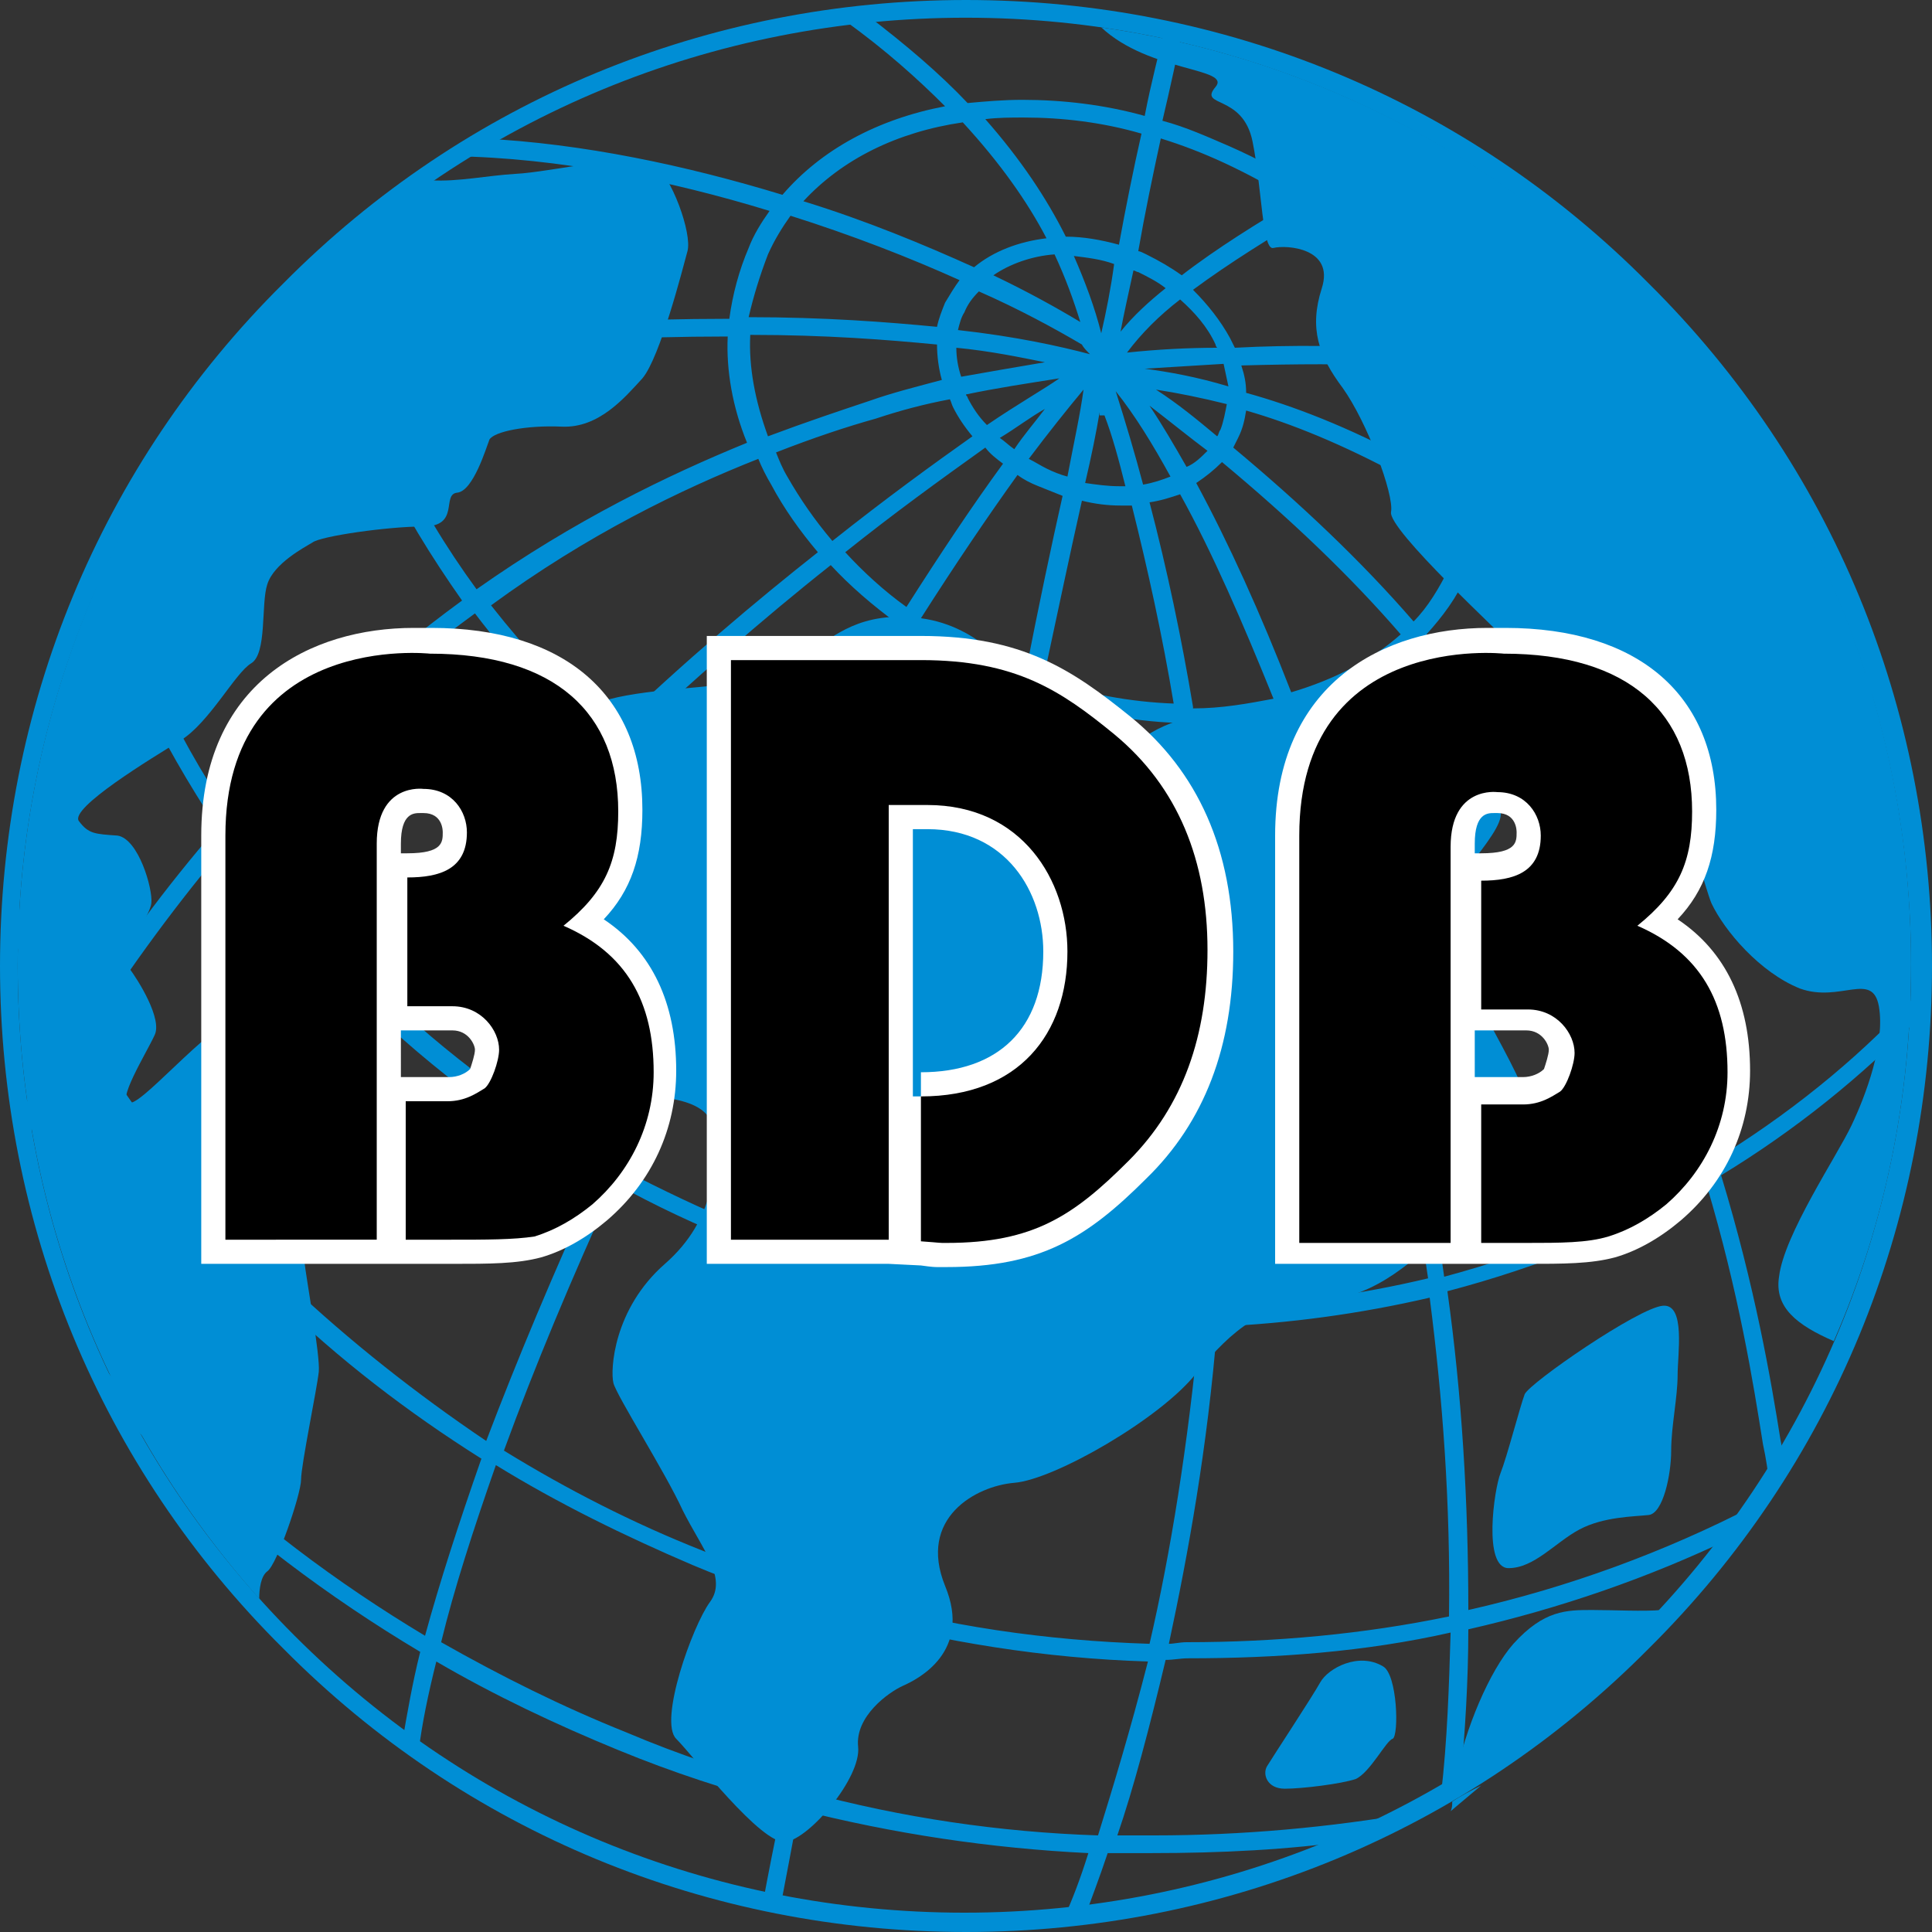 <?xml version="1.0" encoding="utf-8"?>
<!-- Generator: Adobe Illustrator 22.1.0, SVG Export Plug-In . SVG Version: 6.00 Build 0)  -->
<svg version="1.1" id="Layer_1" xmlns="http://www.w3.org/2000/svg" xmlns:xlink="http://www.w3.org/1999/xlink" x="0px" y="0px"
	 viewBox="0 0 120 120" style="enable-background:new 0 0 120 120;" xml:space="preserve">
<rect x="0" y="0" width="120" height="120" fill="#333333" stroke="none"/>
<style type="text/css">
	.st0{fill:#008ED5;}
	.st1{fill:#FFFFFF;}
</style>
<g>
	<g>
		<path class="st0" d="M71.7,114C71.7,114,71.7,114,71.7,114c-0.8,0-1.5,0-2.3,0c1-2.9,2-6.7,3-10.9c0.5,0,0.9-0.1,1.4-0.1
			c0,0,0,0,0,0c5.5,0,11-0.4,16.3-1.6c-0.1,3.3-0.2,6.7-0.6,10.1c0.4-0.2,0.8-0.4,1.2-0.7c0.3-3.2,0.5-6.4,0.5-9.6
			c5.7-1.3,11.2-3.2,16.4-5.7c0.5-0.6,1-1.3,1.4-2c-5.6,2.9-11.6,5.1-17.8,6.5c0-6.7-0.4-13.4-1.3-19.8c5.7-1.5,11.2-3.7,16.1-6.6
			c2,6.7,2.9,12.3,3.5,16.1c0.2,0.9,0.3,1.7,0.4,2.4c0.3-0.5,0.6-1,0.9-1.4c-0.1-0.4-0.1-0.8-0.2-1.2c-0.6-3.8-1.6-9.6-3.7-16.5
			c4.6-2.8,8.7-6.1,12.4-9.9c0-0.6,0.1-1.1,0.1-1.7c-3.5,3.9-7.6,7.3-12.2,10.2c-0.2,0.1-0.4,0.2-0.6,0.4c-1.6-5-3.7-10.5-6.8-16.2
			c6.7-3.2,12.5-7.7,17-13.3c-0.1-0.4-0.3-0.9-0.4-1.3C111.9,47,106,51.6,99.3,54.8c-2.8-5.1-6.3-10.3-10.7-15.4
			c1-1.1,1.9-2.3,2.5-3.7c2-4.4,1.6-9.6-1.2-14.7c-1.8-3.2-4.3-6-7.5-8.4c0.7-0.4,1.3-0.8,1.9-1.1l-0.6-1c-0.7,0.4-1.4,0.9-2.3,1.4
			c-1.5-1.1-3.2-2-5-2.8c-1.4-0.6-2.7-1.2-4.2-1.6c0.5-2.1,0.9-4,1.2-5.4c-0.4-0.1-0.7-0.2-1.1-0.2c-0.3,1.4-0.8,3.2-1.2,5.3
			c-2.5-0.7-5.1-1-7.6-1c-1.2,0-2.3,0.1-3.4,0.2c-1.7-1.8-3.8-3.6-6.3-5.5c-0.4,0-0.7,0.1-1.1,0.1l-0.2,0.3c2.5,1.8,4.5,3.6,6.2,5.3
			c-4.2,0.8-7.7,2.7-10.1,5.5c-5.9-1.8-12.4-3.2-18.7-3.5c-0.6,0.3-1.2,0.7-1.8,1.1c6.6,0.1,13.5,1.5,19.7,3.4
			c-0.5,0.7-1,1.5-1.3,2.3c-0.6,1.4-1,2.9-1.2,4.4c-5.7,0-12.7,0.3-21.1,1l0.1,1.1c8.4-0.7,15.3-1,20.9-1c-0.1,2.1,0.3,4.4,1.2,6.6
			c-4.9,2-10.7,4.8-16.8,9.1c-1.9-2.6-3.6-5.4-5-8.4c-2-4.1-3.4-8.4-4.1-12.7c-0.3,0.3-0.7,0.6-1,0.9c0.8,4.2,2.2,8.3,4.1,12.3
			c1.4,3,3.2,5.9,5.1,8.6c-5.2,3.8-10,8.2-14.5,13.2c-1.7-2.5-3.2-5.2-4.5-8c-1.3-2.8-2.4-5.6-3.3-8.4c-0.2,0.5-0.5,1-0.7,1.5
			c0.8,2.5,1.8,5,3,7.4c1.4,2.9,3,5.7,4.8,8.4c-3.2,3.7-6.1,7.6-8.8,11.9c-1.4-2.3-2.6-4.7-3.7-7.1c-0.1-0.2-0.2-0.5-0.3-0.7
			c-0.1,0.8-0.1,1.6-0.1,2.4c1.1,2.2,2.2,4.4,3.5,6.5c-1,1.6-1.9,3.2-2.9,4.8c0.1,0.6,0.2,1.2,0.3,1.8c1-1.9,2.1-3.8,3.2-5.6
			c3.4,5.5,7.6,10.6,12.4,15.2c3.9,3.8,8.2,7.1,12.8,10c-1.4,4-2.6,7.7-3.5,11c-5.5-3.3-10.7-7.2-15.3-11.7C9.2,87.9,7.3,86,5.6,84
			c0.5,1.2,1.1,2.4,1.7,3.6c1,1,1.9,2,3,3c4.8,4.6,10.1,8.6,15.8,12c-0.5,2-0.8,3.8-1.1,5.5c0.3,0.3,0.7,0.5,1,0.7
			c0.2-1.7,0.6-3.6,1.1-5.6c3.6,2.1,7.4,3.9,11.3,5.5c3.4,1.4,6.8,2.5,10.2,3.4c-0.5,2.3-0.9,4.4-1.2,6c0.4,0.1,0.7,0.2,1.1,0.2
			c0.3-1.6,0.7-3.6,1.1-5.9c5.9,1.5,11.9,2.4,18,2.7c-0.5,1.6-1,2.9-1.5,4c0.4,0,0.9-0.1,1.3-0.1c0.4-1.1,0.9-2.4,1.4-3.9
			c0.9,0,1.8,0,2.7,0c0,0,0,0,0,0c4.3,0,8.5-0.2,12.7-0.8c1.2-0.5,2.4-1.1,3.6-1.7C82.6,113.5,77.2,114,71.7,114z M71.4,102.1
			c-6.4-0.2-12.7-1.1-18.9-2.9c1.2-5.7,2.6-12.3,4-18.9c5.4,1.3,10.8,1.7,16.4,1.7c0,0,0,0,0,0c0.5,0,1.1,0.2,1.6,0.2
			C73.8,89.7,72.7,96.5,71.4,102.1z M76,61.1c0.1,0,0.2-0.1,0.3-0.1c0,0,0,0,0,0c2.9,0,5.7-0.2,8.5-0.6c1.5,5.5,2.9,12,3.9,19
			c-4.2,1-8.5,1.6-12.9,1.8C76.2,74.5,76.3,67.7,76,61.1z M76.2,60c-0.1,0-0.2,0-0.3,0c-0.3-5.1-0.8-10.1-1.7-15.1
			c1.9,0,3.6-0.2,5.3-0.6c1.5,3.9,2.9,8.1,4.2,12.4c0.2,0.9,0.5,1.7,0.7,2.7C81.8,59.7,79,60,76.2,60z M75,28
			c-0.4,0.4-0.8,0.8-1.3,1c-0.8-1.4-1.5-2.6-2.3-3.8C72.7,26.2,73.8,27.1,75,28z M71.8,24.2c1.3,0.2,2.8,0.5,4.4,0.9
			c-0.1,0.5-0.2,1.1-0.4,1.6c-0.1,0.1-0.1,0.3-0.2,0.4C74.4,26.1,73.2,25.1,71.8,24.2z M79.1,43.4c-1.6,0.3-3.2,0.6-5,0.6
			c0,0,0,0,0,0c0,0,0-0.1,0-0.1c-0.7-4.2-1.6-8.5-2.7-12.7c0.7-0.1,1.3-0.3,1.9-0.5C75.3,34.3,77.2,38.7,79.1,43.4z M63.2,29.5
			c0.4,0.3,0.8,0.5,1.3,0.7c0.5,0.2,1,0.4,1.5,0.6c-0.7,3.1-1.5,6.9-2.3,11c-0.7-0.2-1.3-0.5-1.9-0.8c-1.6-0.7-3.1-1.6-4.6-2.6
			C59.3,35.1,61.4,32,63.2,29.5z M63,27.9c-0.3-0.2-0.6-0.5-0.9-0.7c1-0.6,1.9-1.3,2.8-1.8C64.3,26.2,63.6,27,63,27.9z M64.5,43.3
			c2.8,0.9,5.7,1.5,8.6,1.6c0.8,5,1.4,10,1.7,15.1c-4.5-0.1-9-0.8-13.4-2C62.5,52.7,63.6,47.8,64.5,43.3z M72.9,43.7
			c-2.7-0.1-5.4-0.6-8.1-1.5c0.9-4.2,1.7-8,2.4-11.1c0.8,0.2,1.6,0.3,2.4,0.3l0,0c0.2,0,0.5,0,0.7,0C71.3,35.4,72.2,39.5,72.9,43.7z
			 M66.3,29.6c-0.4-0.1-0.9-0.3-1.3-0.5c-0.4-0.2-0.7-0.4-1.1-0.6c1.2-1.6,2.4-3.1,3.4-4.3C67.1,25.7,66.7,27.5,66.3,29.6z
			 M61.3,26.4c-0.5-0.5-0.9-1.1-1.2-1.7c0-0.1-0.1-0.1-0.1-0.2c1.9-0.4,3.9-0.7,5.8-1C64.8,24.2,63.2,25.1,61.3,26.4z M62.3,28.8
			c-1.9,2.6-3.9,5.6-6,8.9c-1.4-1-2.7-2.2-3.8-3.4c3-2.4,5.9-4.5,8.7-6.5C61.5,28.2,61.9,28.5,62.3,28.8z M56.6,39.4
			c1.5,1,3,1.9,4.7,2.6c0.7,0.3,1.4,0.6,2.2,0.9c-1,4.6-2.1,9.6-3.2,14.8c-1.9-0.6-3.8-1.2-5.7-2c-2.1-0.8-4-1.8-6-2.8
			C51.3,48,54,43.5,56.6,39.4z M54.2,56.8c1.9,0.8,3.9,1.4,5.8,2c-0.2,1-0.4,1.9-0.6,2.9c-1.2,5.8-2.5,11.7-3.8,17.5
			c-3.1-0.8-6.2-1.8-9.3-3c-2.7-1.1-5.2-2.3-7.7-3.6c1.8-3.9,3.8-7.9,5.9-12c1.2-2.2,2.3-4.4,3.5-6.5C50.1,55,52.1,55.9,54.2,56.8z
			 M60.5,61.9c0.2-0.9,0.4-1.9,0.6-2.8c4.5,1.2,9.1,1.9,13.7,2c0.3,6.7,0.2,13.2-0.3,20c-0.6,0-1.1-0.1-1.7-0.1c0,0,0,0,0,0
			c-5.4,0-10.8-0.5-16.1-1.7C58,73.5,59.3,67.7,60.5,61.9z M74.3,30c0.6-0.4,1.1-0.8,1.6-1.3c4.2,3.5,7.9,7,11.1,10.7
			c-1.8,1.6-4.1,2.8-6.8,3.6C78.3,38.1,76.3,33.7,74.3,30z M71.1,22.9c1.7-0.1,3.3-0.2,4.9-0.3c0.1,0.5,0.2,0.9,0.3,1.4
			C74.3,23.4,72.6,23.1,71.1,22.9z M70,21.9c0.9-1.2,2-2.3,3.3-3.3c0.9,0.8,1.7,1.7,2.2,2.8c0,0,0,0.1,0.1,0.2
			C73.8,21.6,71.9,21.7,70,21.9z M69.6,20.6c0.2-1.1,0.5-2.4,0.8-3.8c0.1,0,0.2,0.1,0.3,0.1c0.6,0.3,1.2,0.6,1.7,1
			C71.4,18.7,70.4,19.6,69.6,20.6z M72.7,29.6c-0.5,0.2-1.1,0.4-1.7,0.5c-0.5-1.9-1.1-3.9-1.7-5.8C70.5,25.8,71.6,27.6,72.7,29.6z
			 M69.9,30.2c-0.1,0-0.3,0-0.4,0c-0.7,0-1.4-0.1-2.1-0.2c0.4-1.7,0.7-3.2,0.9-4.4c0,0.1,0,0.1,0,0.2l0.3,0
			C69.1,27.1,69.5,28.6,69.9,30.2z M68.4,20.7c-0.4-1.6-1-3.2-1.7-4.8c0.8,0.1,1.7,0.2,2.5,0.5C69,17.9,68.7,19.4,68.4,20.7z
			 M67.1,20c-1.5-0.9-3.3-1.9-5.4-2.9c1-0.7,2.4-1.2,3.8-1.3C66.2,17.3,66.7,18.7,67.1,20z M67.2,21.4L67.2,21.4
			c0.1,0.2,0.3,0.4,0.5,0.6c0,0,0,0,0,0c-1.9-0.5-4.6-1.1-8.2-1.5c0.1-0.4,0.2-0.8,0.4-1.1c0.2-0.5,0.5-0.9,0.9-1.3
			C63.3,19.2,65.5,20.4,67.2,21.4z M64.9,22.5c-1.8,0.3-3.5,0.6-5.2,0.9c-0.2-0.6-0.3-1.2-0.3-1.8C61.5,21.8,63.4,22.2,64.9,22.5z
			 M60.4,27.1c-2.4,1.7-5.3,3.8-8.7,6.5c-1.1-1.3-2-2.6-2.8-4c-0.3-0.5-0.5-1-0.7-1.5c2.3-0.9,4.4-1.6,6.2-2.1
			c1.5-0.5,3-0.9,4.6-1.2c0.1,0.2,0.1,0.3,0.2,0.5C59.5,25.9,59.9,26.5,60.4,27.1z M55.7,38.7c-2.6,4.1-5.3,8.7-8,13.7
			c-3.2-1.8-6.2-3.9-8.9-6.2c4.2-3.9,8.5-7.7,12.8-11.1C52.8,36.4,54.2,37.6,55.7,38.7z M47.1,53.4c-1.2,2.1-2.3,4.3-3.5,6.6
			c-2.1,4.1-4.1,8.1-5.9,12c-5.2-3-10-6.5-14.2-10.6c4.4-4.7,9.3-9.6,14.4-14.3C40.7,49.4,43.8,51.5,47.1,53.4z M38.2,73.5
			c2.5,1.4,5.1,2.6,7.8,3.7c3.1,1.3,6.3,2.3,9.4,3.1c-1.4,6.6-2.8,12.9-4,18.7c-2.6-0.8-5.3-1.7-7.8-2.7c-4.3-1.7-8.4-3.8-12.3-6.2
			C33.2,84.9,35.5,79.4,38.2,73.5z M90,100.4c-5.3,1.1-10.8,1.6-16.3,1.6c0,0,0,0,0,0c-0.4,0-0.8,0.1-1.1,0.1
			c1.2-5.6,2.4-12.2,3-19.7c4.5-0.2,8.9-0.8,13.2-1.8C89.6,86.8,90.1,93.4,90,100.4z M105.6,72.7c-5,2.9-10.3,5.1-15.9,6.6
			c-0.9-6.6-2.3-12.9-3.8-18.9c4.5-0.8,8.9-2.1,12.9-4C101.9,62.1,104.1,67.7,105.6,72.7z M98.2,55.3c-4,1.8-8.2,3.1-12.7,3.8
			c-1.5-5.4-3.2-10.5-4.9-15.1c2.8-0.8,5.2-2.1,7.1-3.8C92,45.3,95.5,50.4,98.2,55.3z M88.9,21.6c2.6,4.7,3,9.6,1.1,13.7
			c-0.6,1.2-1.3,2.4-2.2,3.3c-3.2-3.7-7-7.3-11.2-10.8c0.1-0.2,0.2-0.4,0.3-0.6c0.3-0.6,0.4-1.1,0.5-1.7c2.8,0.8,6,2.1,9.7,4.1
			l0.5-1c-3.9-2.1-7.3-3.4-10.2-4.2c0-0.6-0.1-1.1-0.3-1.7c3.5-0.1,6.6-0.1,8.8,0l0.1-1.1c-2.3-0.1-5.6-0.2-9.3,0
			c-0.1-0.2-0.2-0.4-0.3-0.6c-0.6-1.1-1.4-2.1-2.3-3c2.3-1.7,4.9-3.3,7.1-4.6C84.6,15.6,87.1,18.4,88.9,21.6z M72.1,8.6
			c1.3,0.4,2.6,0.9,3.9,1.5c1.5,0.7,3,1.5,4.4,2.4c-2.2,1.3-4.8,2.9-7,4.6c-0.7-0.5-1.4-0.9-2.2-1.3c-0.2-0.1-0.4-0.2-0.5-0.2
			C71.1,13.3,71.6,10.9,72.1,8.6z M63.6,7.3c2.4,0,4.9,0.3,7.3,1c-0.5,2.2-1,4.7-1.4,6.9c-1.1-0.3-2.2-0.5-3.3-0.5
			c-1.2-2.4-2.8-4.8-5-7.3C62,7.3,62.8,7.3,63.6,7.3z M59.8,7.6c2.3,2.5,4,4.9,5.2,7.2c-1.7,0.2-3.3,0.8-4.5,1.8
			c-3.1-1.4-6.7-2.9-10.6-4.1C52.3,9.9,55.7,8.2,59.8,7.6z M47.7,15.8c0.4-0.9,0.9-1.7,1.4-2.4c3.8,1.2,7.4,2.6,10.5,4
			c-0.3,0.4-0.6,0.9-0.9,1.4c-0.2,0.5-0.4,1-0.5,1.5c-3.1-0.3-7-0.6-11.7-0.6C46.8,18.4,47.2,17.1,47.7,15.8z M46.6,20.8
			c4.7,0,8.5,0.3,11.6,0.6c0,0.7,0.1,1.5,0.3,2.2C57,24,55.4,24.4,54,24.9c-1.8,0.6-3.9,1.3-6.3,2.2C46.9,24.9,46.5,22.8,46.6,20.8z
			 M47.1,28.5c0.2,0.5,0.5,1.1,0.8,1.6c0.8,1.5,1.8,2.9,2.9,4.2c-3.8,3-8.2,6.7-12.9,11.2c-2.7-2.4-5.2-5.1-7.4-7.9
			C36.5,33.2,42.3,30.4,47.1,28.5z M29.5,38.1c2.2,2.9,4.7,5.6,7.5,8c-4.4,4.1-9.2,8.9-14.3,14.3c-2.8-2.8-5.4-5.9-7.6-9.1
			C19.5,46.3,24.3,41.9,29.5,38.1z M17.9,79.7c-4.8-4.6-9-9.8-12.5-15.4c2.7-4.3,5.7-8.3,8.8-12c2.3,3.2,4.8,6.3,7.6,9.1
			c-2,2.1-4,4.3-6,6.6l0.8,0.8c1.8-2.1,3.8-4.3,6-6.5c4.3,4.2,9.2,7.8,14.5,10.8c-2.7,5.9-5,11.4-6.9,16.4
			C25.9,86.6,21.7,83.3,17.9,79.7z M48.9,111c-3.4-0.9-6.7-2-10-3.4c-4-1.6-7.8-3.5-11.5-5.6c0.8-3.3,2-7,3.4-11
			c3.9,2.4,8,4.4,12.2,6.2c2.6,1.1,5.3,2,8,2.8C50.3,104.1,49.6,107.8,48.9,111z M68.2,114c-6.1-0.2-12.2-1.1-18.1-2.7
			c0.6-3.2,1.4-6.9,2.3-11c6.2,1.7,12.5,2.7,18.9,2.9C70.2,107.5,69.1,111.1,68.2,114z"/>
		<g>
			<path class="st0" d="M60,120c-16,0-31.1-6.2-42.4-17.6C6.2,91.1,0,76,0,60s6.2-31.1,17.6-42.4C28.9,6.2,44,0,60,0
				c16,0,31.1,6.2,42.4,17.6C113.8,28.9,120,44,120,60s-6.2,31.1-17.6,42.4C91.1,113.8,76,120,60,120z M60,1.1
				c-15.7,0-30.5,6.1-41.6,17.2C7.3,29.5,1.1,44.3,1.1,60s6.1,30.5,17.2,41.6c11.1,11.1,25.9,17.2,41.6,17.2
				c15.7,0,30.5-6.1,41.6-17.2c11.1-11.1,17.2-25.9,17.2-41.6s-6.1-30.5-17.2-41.6C90.5,7.3,75.7,1.1,60,1.1z"/>
		</g>
		<path class="st0" d="M37.9,67.9c3,0.2,6.2,0.2,6.4,2.3c0.2,2.1,0.2,5.5-3,8.3c-3.2,2.8-3.4,6.6-3.2,7.4c0.2,0.8,3.2,5.5,4.3,7.9
			c1.2,2.4,2.8,4.2,1.7,5.7c-1.1,1.5-3.2,7.4-2.1,8.5c1.1,1.1,5.3,6.6,6.8,6.4c1.5-0.2,4.7-4,4.5-5.9c-0.2-1.9,1.9-3.4,2.8-3.8
			c0.9-0.4,4.3-2.1,2.6-6.2c-1.7-4.2,1.9-6.2,4.3-6.4c2.5-0.2,9.1-4,11.3-6.8c2.3-2.8,4.2-4.3,7.7-4.5c3.6-0.2,6-2.8,7.7-4.2
			c1.7-1.3,6.2-4.9,5.3-7.9c-0.9-3-5.5-9.8-5.5-11.7c0-1.9,4.5-5.7,3.6-6.8c-0.9-1.1-6.8-4.9-7.6-4c-0.8,0.9,0.4-5.7,0.4-5.7
			L81.1,43l-6,1.3c0,0-3,0.4-4.5,1.9C69.1,47.7,63,42,63,42s-2-3.1-5.8-3.6c-3.8-0.5-5.4,1.2-6.7,1.9c-1.3,0.8-4.9,2.1-6.4,2.3
			c-1.5,0.2-6.6,0.4-7.7,1.5c-1.1,1.1-9.3,13.4-9.3,13.4L37.9,67.9z"/>
		<path class="st0" d="M75.5,5.4c-1.1,1.3,1.7,0.4,2.3,3.4c0.6,3,0.6,6.8,1.3,6.6c0.8-0.2,3.8,0,3,2.5c-0.8,2.5-0.2,4.2,1.3,6.2
			c1.5,2.1,3.2,6.6,3,7.7c-0.2,1.1,7,7.7,7.7,8.5c0.8,0.8,6.4,1.5,7.7,2.6c1.3,1.1,3.8,11.5,4.5,13.2c0.8,1.7,3,4.3,5.5,5.3
			c2.5,0.9,4.5-1.1,4.9,1.1c0.4,2.3-0.8,5.5-1.7,7.4c-0.9,1.9-4.2,6.8-4.5,9.4c-0.3,1.9,1.1,3,3.4,4c3.2-7.3,4.8-15.2,4.8-23.4
			c0-15.7-6.1-30.5-17.2-41.6C92.5,9.3,81,3.5,68.4,1.7C71.4,4.5,76.5,4.2,75.5,5.4z"/>
		<path class="st0" d="M103.3,81.1c-1.5,0.1-8.3,4.8-8.6,5.5c-0.3,0.8-1.1,3.9-1.5,4.9c-0.4,1-1.1,5.9,0.5,5.9
			c1.6,0,2.9-1.6,4.4-2.4c1.5-0.8,3.4-0.8,4.3-0.9c0.9-0.1,1.4-2.5,1.4-4c0-1.5,0.4-3.3,0.4-4.7C104.2,84.1,104.7,81,103.3,81.1z"/>
		<path class="st0" d="M85.9,103.5c-1.5-0.9-3.4,0.1-3.9,1s-3,4.7-3.3,5.2c-0.3,0.5,0,1.4,1.1,1.4c1.1,0,3.5-0.3,4.4-0.6
			c0.9-0.4,1.9-2.4,2.3-2.5C86.9,107.8,86.8,104,85.9,103.5z"/>
		<g>
			<path class="st0" d="M90.2,111.9c0,0.2,0,0.4-0.1,0.6c0,0,0.7-0.6,1.9-1.6C91.4,111.2,90.8,111.5,90.2,111.9z"/>
			<path class="st0" d="M103.2,100c-1.1,0.1-3,0-4.3,0c-1.6,0-3,0-4.9,2.1c-1.5,1.7-3,5.3-3.6,8.3c4-2.4,7.8-5.4,11.2-8.8
				C102.2,101.1,102.7,100.5,103.2,100z"/>
		</g>
		<path class="st0" d="M1.1,60c0,14.6,5.3,28.4,15,39.3c0-0.6,0.1-1.4,0.5-1.7c0.6-0.4,2.1-4.8,2.1-5.7c0-0.9,1-5.7,1.1-6.7
			c0.1-1-0.8-5.9-0.9-6.9c-0.1-1,1.3-2,1.1-3.9c-0.1-1.9-2-12.1-4.3-11.7c-2.3,0.4-6.6,5.7-7.6,5.8c-1,0.1,1-3.1,1.5-4.2
			c0.5-1-1-3.4-1.6-4.2c-0.6-0.8,1.3-3.1,1.4-4c0.1-0.9-0.8-4-2.1-4.2c-1.4-0.1-1.8-0.1-2.4-0.9c-0.6-0.8,4.5-3.9,6.3-5
			c1.8-1.1,3.4-4.2,4.4-4.8c1-0.6,0.6-3.7,1-4.9c0.4-1.3,2.3-2.3,2.8-2.6c0.5-0.4,4.7-1,6.9-1c2.3,0,1.1-2,2.1-2.1
			c1-0.1,1.8-2.8,2-3.3c0.3-0.5,2.3-0.9,4.5-0.8c2.3,0.1,3.9-1.8,5-3c1.1-1.3,2.5-6.8,2.8-7.9c0.3-1.1-1-4.7-2.1-5.4
			c-1.1-0.8-6.4,0.5-8.6,0.6c-1.7,0.1-3.6,0.5-5.2,0.4c-3.1,2.1-6,4.5-8.7,7.2C7.3,29.5,1.1,44.3,1.1,60z"/>
	</g>
	<g>
		<g>
			<path class="st1" d="M28.1,78.5H12.5V51.9c0-9.5,6.8-12.9,13.2-12.9c0.5,0,0.9,0,1.1,0c8.3,0,13.1,4.2,13.1,11.3
				c0,2.9-0.7,5-2.4,6.8c3,2,4.5,5.2,4.5,9.4c0,3.6-1.5,6.9-4.3,9.3c-1.3,1.1-2.7,1.9-4.1,2.3C32.1,78.5,30.4,78.5,28.1,78.5z
				 M26.8,75.5H28l0.1,1.5v-1.5c1.9,0,3.6,0,4.7-0.3c1.1-0.3,2.1-0.9,3-1.7c2.1-1.8,3.3-4.3,3.3-7c0-3.8-1.5-6.3-4.7-7.7l-2.3-1
				l2-1.5c2.1-1.6,2.8-3.1,2.8-5.9c0-5.5-3.4-8.3-10.2-8.3l-0.2,0c-0.1,0-4-0.3-7.1,1.5c-2.7,1.6-4,4.4-4,8.3v23.6h6.4V52.4
				c0-3.6,2.3-4.9,4.2-4.9c0.1,0,0.3,0,0.3,0c2.7,0,4.1,2.2,4.1,4.2c0,1.4-0.5,3.7-3.7,4.2V61h1.3c2.6,0,4.4,2.2,4.4,4.2
				c0,0.7-0.4,2.9-1.6,3.7c-0.6,0.4-1.6,1-3.1,1h-1.1V75.5z M24.9,66.9h3c0.5,0,1-0.2,1.3-0.5c0.1-0.3,0.3-0.9,0.3-1.2
				c0-0.3-0.4-1.2-1.4-1.2h-3.2V66.9z M24.9,53h0.4c2.2,0,2.2-0.7,2.2-1.3c0-0.1,0-1.2-1.2-1.2l-0.2,0c-0.4,0-1.2,0-1.2,1.9V53z"/>
		</g>
		<g>
			<path class="st1" d="M94.8,78.5H79.2V51.9C79.2,42.4,86,39,92.4,39c0.5,0,0.9,0,1.1,0c8.3,0,13.1,4.2,13.1,11.3
				c0,2.9-0.7,5-2.4,6.8c3,2,4.5,5.2,4.5,9.4c0,3.6-1.5,6.9-4.3,9.3c-1.3,1.1-2.7,1.9-4.1,2.3C98.8,78.5,97.1,78.5,94.8,78.5z
				 M93.5,75.5h1.3l0.1,1.5v-1.5c1.9,0,3.6,0,4.7-0.3c1.1-0.3,2.1-0.9,3-1.7c2.1-1.8,3.3-4.3,3.3-7c0-3.8-1.5-6.3-4.7-7.7l-2.3-1
				l2-1.5c2.1-1.6,2.8-3.1,2.8-5.9c0-5.5-3.4-8.3-10.2-8.3l-0.2,0c-0.1,0-4-0.3-7.1,1.5c-2.7,1.6-4,4.4-4,8.3v23.6h6.4V52.4
				c0-3.6,2.3-4.9,4.2-4.9c0.1,0,0.3,0,0.3,0c2.7,0,4.1,2.2,4.1,4.2c0,1.4-0.5,3.7-3.7,4.2V61h1.3c2.6,0,4.4,2.2,4.4,4.2
				c0,0.7-0.4,2.9-1.6,3.7c-0.6,0.4-1.6,1-3.1,1h-1.1V75.5z M91.6,66.9h3c0.5,0,1-0.2,1.3-0.5c0.1-0.3,0.3-0.9,0.3-1.2
				c0-0.3-0.4-1.2-1.4-1.2h-3.2V66.9z M91.6,53H92c2.2,0,2.2-0.7,2.2-1.3c0-0.1,0-1.2-1.2-1.2l-0.2,0c-0.4,0-1.2,0-1.2,1.9V53z"/>
		</g>
		<g>
			<path class="st1" d="M58.8,78.7c-0.4,0-0.5,0-0.6,0c-0.1,0-0.3,0-1-0.1l-2-0.1H43.9v-39h13.3c6.3,0,9.4,2.1,13,5
				c4.2,3.4,6.4,8.3,6.4,14.6c0,5.9-1.8,10.6-5.4,14.1C67.5,76.9,64.6,78.7,58.8,78.7z M58.7,75.7C58.8,75.7,58.8,75.7,58.7,75.7
				c4.9,0,7-1.4,10.3-4.6c3-3,4.5-6.9,4.5-12c0-5.3-1.8-9.4-5.2-12.3c-3.3-2.7-5.7-4.3-11.1-4.3H46.9v33h6.8v-27h3.9
				c6.7,0,10.2,5.3,10.2,10.6c0,5.8-3.5,9.8-9,10.4V75.7z M56.7,68.1h0.5v-1.5c4.8,0,7.6-2.7,7.6-7.5c0-3.7-2.3-7.6-7.2-7.6h-0.9
				V68.1z"/>
		</g>
	</g>
	<g>
		<path d="M14,51.9c0-12.7,12.7-11.3,12.7-11.3c7.8,0,11.7,3.7,11.7,9.8c0,3.1-0.8,5-3.4,7.1c3.9,1.7,5.6,4.7,5.6,9.1
			c0,3.3-1.5,6.2-3.8,8.2c-1.1,0.9-2.3,1.6-3.6,2C31.9,77,30.2,77,28,77h-2.8v-8.6h2.6c1.1,0,1.8-0.5,2.3-0.8
			c0.4-0.3,0.9-1.7,0.9-2.4c0-1.2-1.1-2.7-2.9-2.7h-2.8v-8c2,0,3.7-0.5,3.7-2.8c0-1.3-0.9-2.7-2.7-2.7c0,0-2.9-0.4-2.9,3.4
			c0,3.8,0,24.6,0,24.6H14C14,77,14,64.5,14,51.9z"/>
		<path d="M80.7,51.9c0-12.7,12.7-11.3,12.7-11.3c7.8,0,11.7,3.7,11.7,9.8c0,3.1-0.8,5-3.4,7.1c3.9,1.7,5.6,4.7,5.6,9.1
			c0,3.3-1.5,6.2-3.8,8.2c-1.1,0.9-2.3,1.6-3.6,2c-1.3,0.4-3,0.4-5.1,0.4H92v-8.6h2.6c1.1,0,1.8-0.5,2.3-0.8
			c0.4-0.3,0.9-1.7,0.9-2.4c0-1.2-1.1-2.7-2.9-2.7H92v-8c2,0,3.7-0.5,3.7-2.8c0-1.3-0.9-2.7-2.7-2.7c0,0-2.9-0.4-2.9,3.4
			c0,3.8,0,24.6,0,24.6h-9.4C80.7,77,80.7,64.5,80.7,51.9z"/>
		<path d="M55.2,50v27h-9.8V41h11.8c5.9,0,8.7,1.9,12,4.6c4,3.3,5.8,7.9,5.8,13.4c0,5.3-1.5,9.7-4.9,13.1c-3.4,3.4-5.9,5.1-11.3,5.1
			c-0.6,0-0.2,0-1.6-0.1v-9h0c6.1,0,9.1-3.9,9.1-9c0-4.4-2.8-9.1-8.7-9.1H55.2z"/>
	</g>
</g>
</svg>
